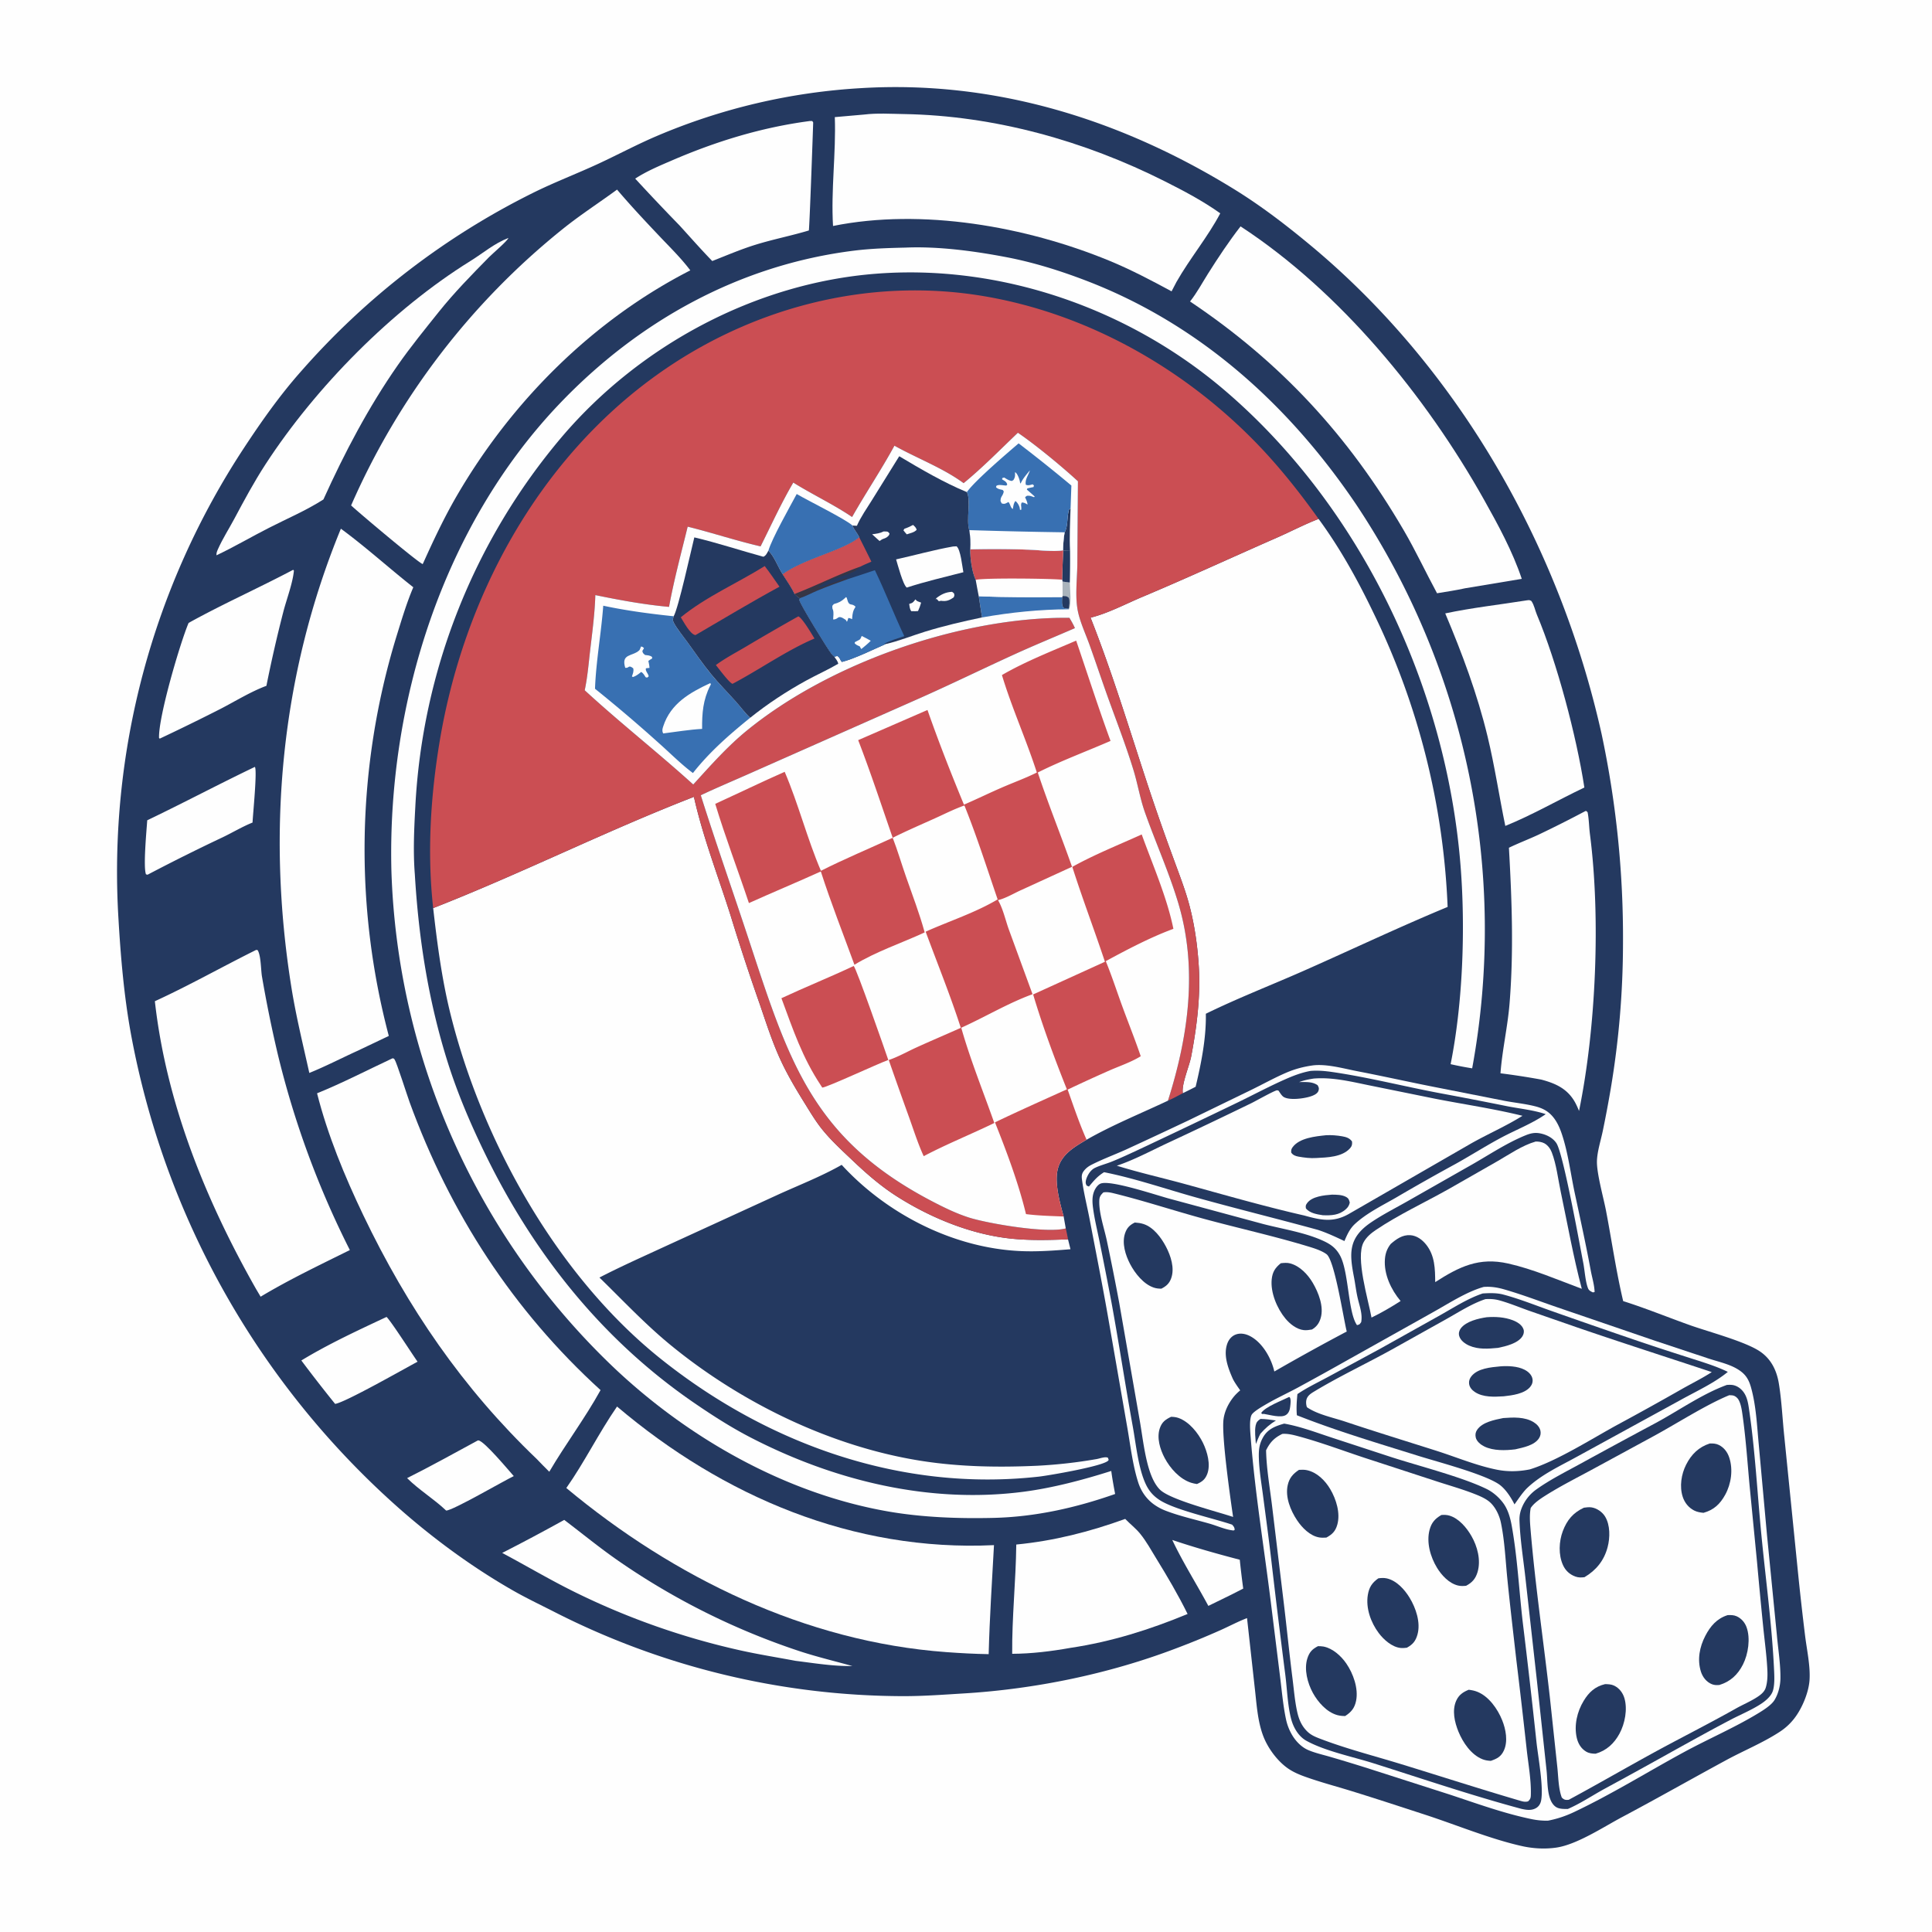 <svg version="1.1" xmlns="http://www.w3.org/2000/svg" style="display: block;" viewBox="0 0 2048 2048" width="1024" height="1024">
<path transform="translate(0,0)" fill="rgb(254,254,254)" d="M 0 0 L 2048 0 L 2048 2048 L 0 2048 L 0 0 z"/>
<path transform="translate(0,0)" fill="rgb(36,57,96)" d="M 912.718 93.427 C 1054.52 84.84 1188.51 126.737 1308.36 200.646 C 1336.61 218.068 1362.83 238.187 1388.35 259.34 C 1546.01 390.052 1653.46 579.132 1697.8 778.239 A 1035.54 1035.54 0 0 1 1720.44 1000.26 A 934.236 934.236 0 0 1 1707.41 1154.34 A 1238.05 1238.05 0 0 1 1698.91 1199.39 C 1696.82 1209.28 1693.21 1220.4 1692.84 1230.37 C 1692.36 1243.53 1699.78 1269.44 1702.5 1283.7 C 1708.56 1315.42 1713.2 1347.83 1720.64 1379.24 C 1744.63 1386.79 1768.35 1396.56 1792.09 1404.98 C 1811.53 1411.87 1850.74 1422.21 1866.11 1432.91 C 1877.69 1440.97 1883.42 1452.99 1885.66 1466.61 C 1888.67 1484.97 1889.48 1504.29 1891.44 1522.84 L 1905.79 1665.31 A 3092.6 3092.6 0 0 0 1913.5 1734.17 C 1915.33 1748.93 1919.1 1765.83 1918.2 1780.64 C 1917.43 1793.55 1910.68 1809.9 1903.01 1820.29 A 62.04 62.04 0 0 1 1886.46 1835.88 C 1868.7 1847.47 1848.62 1855.62 1829.99 1865.72 C 1793.13 1885.7 1756.7 1906.39 1719.66 1926.09 C 1699.78 1936.66 1671.69 1955.3 1649.79 1958.52 C 1637.76 1960.28 1625.07 1959.57 1613.23 1956.91 C 1579.4 1949.31 1544.19 1934.59 1510.99 1923.77 C 1484.9 1915.27 1458.75 1906.67 1432.54 1898.58 C 1415.87 1893.43 1398.74 1888.96 1382.35 1882.99 C 1375.51 1880.49 1368.99 1877.54 1363.19 1873.06 C 1353.01 1865.21 1343.95 1852.74 1339.31 1840.84 C 1332.93 1824.49 1332.04 1805.62 1329.99 1788.3 L 1321.91 1715.25 C 1312.43 1718.86 1303.12 1723.85 1293.83 1728 A 848.782 848.782 0 0 1 1246.84 1747.28 C 1175.64 1774.44 1097.33 1790.53 1021.35 1795.13 C 1000.15 1796.42 978.816 1798.03 957.56 1797.99 A 817.538 817.538 0 0 1 585.884 1707.8 C 571.643 1700.59 557.2 1693.68 543.341 1685.74 C 500.312 1661.12 458.653 1630.51 421.603 1597.63 A 885.393 885.393 0 0 1 138.643 1095.17 C 131.42 1055.27 127.929 1014.28 125.569 973.827 A 817.573 817.573 0 0 1 258.579 474.905 C 277.259 446.486 297.143 418.299 319.81 392.869 A 799.227 799.227 0 0 1 564.313 204.794 C 587.296 193.321 611.123 184.327 634.357 173.549 C 655.048 163.952 675.156 153.148 696.166 144.201 A 647.315 647.315 0 0 1 912.718 93.427 z"/>
<path transform="translate(0,0)" fill="rgb(254,254,254)" d="M 1242.66 1632.42 C 1266.07 1640.33 1290.3 1647.15 1314.21 1653.39 A 915.174 915.174 0 0 0 1317.87 1683.97 L 1305.35 1690.36 L 1280.9 1702.32 C 1268.38 1678.99 1253.94 1656.33 1242.66 1632.42 z"/>
<path transform="translate(0,0)" fill="rgb(254,254,254)" d="M 506.53 1526.92 C 506.764 1526.91 507.001 1526.87 507.234 1526.9 C 513.464 1527.69 539.308 1558.81 544.621 1564.72 C 533.793 1569.89 479.453 1601.53 472.925 1601.24 C 459.957 1588.91 444.244 1579.49 431.544 1566.86 C 456.855 1554.22 481.642 1540.37 506.53 1526.92 z"/>
<path transform="translate(0,0)" fill="rgb(254,254,254)" d="M 409.759 1396 C 414.561 1400.54 436.489 1434.75 442.635 1443.47 C 428.598 1450.93 365.466 1486.93 355.226 1488.17 A 1566.45 1566.45 0 0 1 319.438 1442.16 C 347.963 1424.79 379.514 1410.18 409.759 1396 z"/>
<path transform="translate(0,0)" fill="rgb(254,254,254)" d="M 270.155 812.941 C 272.877 815.953 268.001 864.333 267.705 871.937 C 257.124 876.163 246.847 882.35 236.528 887.325 A 2075.76 2075.76 0 0 0 156.43 927.244 L 154.762 926.834 C 151.68 919.262 155.353 880.302 156.071 869.54 C 194.345 851.214 231.855 831.284 270.155 812.941 z"/>
<path transform="translate(0,0)" fill="rgb(254,254,254)" d="M 598.122 1611.16 C 617.151 1625.58 635.501 1640.66 655.137 1654.29 A 752.023 752.023 0 0 0 848.264 1750.54 C 866.406 1756.46 885.107 1760.93 903.489 1766.06 C 883.422 1766.4 863.132 1763.01 843.235 1760.54 C 823.555 1756.83 803.771 1753.72 784.222 1749.34 A 780.772 780.772 0 0 1 611.835 1688.91 C 584.722 1675.73 558.932 1660.3 532.335 1646.17 A 2154.28 2154.28 0 0 0 598.122 1611.16 z"/>
<path transform="translate(0,0)" fill="rgb(254,254,254)" d="M 310.749 604.016 L 311.558 604.894 C 310.31 618.306 303.818 635.084 300.36 648.439 A 1486.68 1486.68 0 0 0 282.404 727.002 C 265.803 733.156 249.52 743.307 233.713 751.469 A 2351.93 2351.93 0 0 1 169.321 782.996 L 168.593 782.23 C 167.803 759.885 191.286 680.548 199.923 660.336 C 236.052 640.258 274.182 623.386 310.749 604.016 z"/>
<path transform="translate(0,0)" fill="rgb(254,254,254)" d="M 538.922 252.259 C 537.841 255.523 522.139 268.776 518.405 272.573 C 500.101 291.183 481.429 310.229 465.133 330.628 C 450.383 349.091 435.279 367.603 421.755 386.978 C 390.58 431.639 365.259 479.923 342.833 529.449 C 324.596 541.134 304.404 549.695 285.144 559.514 C 266.525 569.007 248.336 579.716 229.464 588.646 C 229.277 586.186 230.054 584.375 231.035 582.168 C 236.01 570.966 242.686 560.648 248.446 549.851 C 258.913 530.233 269.234 510.969 281.377 492.292 C 334.626 410.395 415.661 328.194 498.622 276.699 C 512.205 268.268 523.839 258.069 538.922 252.259 z"/>
<path transform="translate(0,0)" fill="rgb(254,254,254)" d="M 857.51 128.415 C 858.661 128.168 859.827 128.291 861.001 128.314 C 861.335 128.836 861.833 129.285 862.003 129.881 C 862.064 130.094 858.319 236.548 857.435 244.306 C 838.753 249.92 819.542 253.659 800.873 259.438 C 785.35 264.243 770.151 270.767 755.021 276.704 C 743.13 264.479 731.833 251.584 720.335 238.984 A 2435.43 2435.43 0 0 1 673.352 189.359 C 685.366 181.452 699.374 175.635 712.571 169.943 C 759.131 149.862 807.185 135.111 857.51 128.415 z"/>
<path transform="translate(0,0)" fill="rgb(254,254,254)" d="M 1192.76 1610.11 C 1198.03 1615.58 1203.83 1619.94 1208.68 1625.89 C 1215.11 1633.79 1220.26 1643.22 1225.58 1651.88 C 1237.43 1671.15 1248.9 1690.58 1258.9 1710.89 C 1218.56 1727.57 1178.16 1740.3 1134.91 1746.78 C 1114.56 1750.41 1093.66 1753.01 1072.97 1753.1 C 1072.63 1714.54 1076.85 1675.87 1077.3 1637.27 C 1117.22 1633.41 1155.16 1623.73 1192.76 1610.11 z"/>
<path transform="translate(0,0)" fill="rgb(254,254,254)" d="M 1627.89 1210.08 C 1630.85 1210 1634.42 1210.52 1637.04 1211.93 C 1640.71 1213.9 1643.45 1217.67 1644.92 1221.48 C 1649.85 1234.27 1651.55 1249.63 1654.39 1263.09 C 1661.62 1297.36 1667.8 1332.33 1676.77 1366.18 C 1651.49 1356.77 1625.05 1345.3 1598.79 1339.4 C 1567.75 1332.41 1546.96 1342.7 1521.38 1359.1 C 1521.26 1345.07 1521.06 1331.22 1511.98 1319.59 C 1507.84 1314.29 1501.89 1309.79 1494.97 1309.34 C 1486.65 1308.81 1480.21 1313.44 1474.26 1318.61 C 1470.43 1323.4 1468.55 1328.51 1468.07 1334.65 C 1466.79 1350.66 1474.61 1367.21 1484.71 1379.15 C 1474.7 1385.53 1464.54 1391.51 1453.85 1396.68 C 1450.39 1377.43 1436.66 1333.22 1445.48 1316.86 C 1448.42 1311.4 1453.33 1307.27 1458.4 1303.86 C 1482.66 1287.51 1510.16 1274.79 1535.69 1260.43 L 1587.01 1231.12 C 1599.81 1223.78 1613.65 1214.1 1627.89 1210.08 z"/>
<path transform="translate(0,0)" fill="rgb(254,254,254)" d="M 1618.55 636.378 C 1620.94 636.115 1621.27 635.902 1623.32 637.069 C 1626.44 641.643 1627.08 646.62 1629.18 651.609 C 1650.41 702.083 1671.08 780.036 1679.5 834.806 C 1651.47 848.103 1624.5 863.87 1595.69 875.515 C 1589.16 843.894 1584.43 811.852 1576.83 780.456 C 1565.97 735.559 1549.94 692.686 1532.01 650.231 C 1560.27 644.231 1589.97 640.946 1618.55 636.378 z"/>
<path transform="translate(0,0)" fill="rgb(254,254,254)" d="M 1680.57 859.777 L 1681.6 859.735 L 1682.93 861.046 C 1684.45 868.739 1684.41 876.574 1685.41 884.337 C 1696.83 972.929 1691.88 1089.88 1673.84 1177.64 C 1672.52 1174.39 1671.13 1171.19 1669.4 1168.13 C 1661.34 1153.93 1648.76 1148.37 1633.76 1144.4 A 792.499 792.499 0 0 0 1590.57 1137.73 C 1592.43 1112.94 1598.21 1088.42 1600.21 1063.52 C 1604.66 1008.17 1602.64 953.978 1599.52 898.654 C 1609.72 893.705 1620.49 889.641 1630.81 884.838 A 1265.41 1265.41 0 0 0 1680.57 859.777 z"/>
<path transform="translate(0,0)" fill="rgb(254,254,254)" d="M 271.613 1006.91 L 273.087 1007.17 C 276.701 1012.83 276.504 1028.07 277.693 1035.13 A 1361.58 1361.58 0 0 0 294.098 1115.99 A 956.352 956.352 0 0 0 370.859 1325.11 C 339.242 1340.79 306.497 1356.39 276.271 1374.55 L 271.522 1366.55 C 218.239 1272.73 176.231 1169.4 164.168 1061.33 C 200.582 1044.63 235.725 1024.72 271.613 1006.91 z"/>
<path transform="translate(0,0)" fill="rgb(254,254,254)" d="M 1315.04 239.974 C 1420.84 309.086 1511.55 419.968 1573.07 529.591 C 1588.06 556.309 1603.4 584.469 1613.14 613.615 L 1553.24 623.568 C 1543.35 625.759 1533.3 627.231 1523.32 628.876 C 1511.28 606.591 1500.66 583.736 1487.85 561.838 C 1429.43 461.914 1357.73 384.038 1261.5 319.578 C 1268.8 310.382 1274.24 300.112 1280.48 290.216 C 1291.29 273.091 1302.62 255.973 1315.04 239.974 z"/>
<path transform="translate(0,0)" fill="rgb(254,254,254)" d="M 416.029 1121.87 C 417.297 1122.03 417.376 1121.84 418.332 1123.18 C 420.483 1126.21 431.469 1160.88 434.206 1168.39 C 477.104 1286.05 543.829 1389.11 636.611 1473.57 C 620.271 1503.24 599.465 1530.79 582.263 1560.12 C 577.732 1555.78 573.423 1551.15 569.03 1546.67 C 490.363 1471.46 431.934 1385.97 385.048 1288.04 C 365.45 1247.1 347.241 1203.04 336.099 1158.94 C 363.145 1147.99 389.572 1134.26 416.029 1121.87 z"/>
<path transform="translate(0,0)" fill="rgb(254,254,254)" d="M 916.09 121.418 C 929.587 119.744 944.621 120.682 958.228 120.913 C 1054.14 122.546 1149.49 149.247 1234.88 192.274 C 1254.97 202.397 1275.18 213.06 1293.53 226.127 C 1280.58 250.829 1261.14 274.145 1247.09 298.906 L 1241.91 308.842 C 1220.39 297.165 1198.51 285.673 1175.86 276.35 C 1087.54 240.004 977.376 220.478 883.049 239.541 C 880.746 201.227 886.312 162.531 884.936 124.153 L 916.09 121.418 z"/>
<path transform="translate(0,0)" fill="rgb(254,254,254)" d="M 654.1 200.985 C 668.563 218.01 683.979 234.469 699.349 250.679 C 710.369 262.302 722.115 273.775 731.749 286.593 C 628.213 339.549 542.316 425.579 484.134 525.727 C 470.736 548.789 459.263 573.229 448.318 597.532 L 448.13 597.584 L 448.136 597.978 C 443.196 596.423 378.759 542.068 372.198 535.767 A 772.871 772.871 0 0 1 596.628 242.666 C 615.103 227.795 635.014 214.995 654.1 200.985 z"/>
<path transform="translate(0,0)" fill="rgb(254,254,254)" d="M 1169.65 1263.98 C 1173.33 1263.43 1176.53 1263.95 1180.14 1264.84 C 1212.45 1272.75 1244.26 1283.33 1276.39 1292.06 C 1312.65 1301.91 1349.64 1310.08 1385.58 1320.93 C 1392.05 1322.89 1400.74 1325.45 1406.21 1329.54 C 1414.77 1335.94 1424.03 1397.21 1427.6 1411.47 A 2440.86 2440.86 0 0 0 1350.84 1453.85 C 1350.57 1452.74 1350.31 1451.62 1349.99 1450.52 C 1346.23 1437.44 1337.32 1422.56 1324.91 1416.23 C 1320.2 1413.82 1314.71 1412.77 1309.66 1414.77 C 1305.43 1416.44 1302.5 1420.07 1300.99 1424.28 C 1296.53 1436.68 1301.96 1450.67 1307.02 1462.02 C 1309.23 1466.2 1311.97 1469.98 1314.67 1473.85 C 1311.75 1476.25 1308.98 1479.02 1306.7 1482.04 C 1301.78 1488.56 1298.09 1496.23 1297 1504.39 C 1294.72 1521.49 1304.02 1586.75 1307.14 1608.03 C 1290.02 1602.25 1240.52 1589.9 1229.56 1579.06 C 1222.52 1572.1 1218.56 1560.04 1216.18 1550.61 C 1212.32 1535.35 1210.61 1519.3 1207.82 1503.79 L 1186.46 1381.32 A 2800.78 2800.78 0 0 0 1173.27 1315.03 C 1170.51 1301.99 1164.78 1285.82 1165.3 1272.53 C 1165.46 1268.49 1166.82 1266.72 1169.65 1263.98 z"/>
<path transform="translate(0,0)" fill="rgb(36,57,96)" d="M 1202.92 1295.93 C 1206.07 1296.13 1209.1 1296.53 1212.12 1297.49 C 1222.75 1300.89 1230.94 1311.92 1235.97 1321.5 C 1241.05 1331.17 1245.33 1344.15 1241.55 1354.88 C 1239.56 1360.51 1236.28 1363.45 1231.05 1366.06 C 1228.28 1366.03 1225.78 1365.81 1223.13 1364.93 C 1212.27 1361.34 1203.18 1349.88 1197.98 1339.98 C 1192.99 1330.47 1189.04 1317.76 1192.64 1307.24 C 1194.6 1301.5 1197.57 1298.58 1202.92 1295.93 z"/>
<path transform="translate(0,0)" fill="rgb(36,57,96)" d="M 1241.41 1501.87 C 1244.13 1501.95 1246.62 1502.17 1249.2 1503.08 C 1260.56 1507.11 1270 1518.86 1275.18 1529.46 C 1279.78 1538.88 1283.59 1552.48 1279.7 1562.57 C 1277.52 1568.23 1274.24 1570.76 1268.82 1573.13 C 1266.73 1572.8 1264.65 1572.42 1262.64 1571.77 C 1250.57 1567.9 1240.38 1556.47 1234.57 1545.49 C 1229.73 1536.36 1226.01 1524.23 1229.42 1514.1 C 1231.64 1507.5 1235.31 1504.76 1241.41 1501.87 z"/>
<path transform="translate(0,0)" fill="rgb(36,57,96)" d="M 1357.74 1339.07 C 1361.15 1338.72 1364.4 1338.36 1367.76 1339.29 C 1377.97 1342.1 1386.3 1350.92 1391.54 1359.78 C 1397.7 1370.2 1403.52 1385.11 1399.99 1397.16 C 1398.39 1402.64 1395.63 1406.45 1390.73 1409.33 C 1387.97 1409.8 1384.93 1410.27 1382.13 1409.98 C 1374.53 1409.2 1367.34 1403.43 1362.63 1397.77 C 1353.71 1387.06 1346.61 1370.12 1348.07 1356.07 C 1348.88 1348.35 1351.75 1343.83 1357.74 1339.07 z"/>
<path transform="translate(0,0)" fill="rgb(254,254,254)" d="M 361.349 560.447 C 387.911 579.939 412.239 602.147 438.116 622.517 C 430.868 639.524 425.522 657.737 420.031 675.37 A 772.447 772.447 0 0 0 412.15 1098.13 L 378.574 1114.1 C 361.665 1121.8 345.116 1130.4 327.887 1137.36 C 321.161 1107.11 313.762 1077.13 308.869 1046.5 C 282.498 881.364 297.571 715.529 361.349 560.447 z"/>
<path transform="translate(0,0)" fill="rgb(254,254,254)" d="M 654.082 1490.98 C 766.613 1586.37 904.463 1644.98 1053.66 1637.91 C 1051.56 1676.37 1049.04 1714.97 1048.03 1753.47 C 1033.04 1753.2 1018.19 1752.44 1003.25 1751.32 C 853.803 1740.42 714.336 1672.28 600.32 1577.36 C 619.38 1550.34 634.796 1518.9 654.082 1490.98 z"/>
<path transform="translate(0,0)" fill="rgb(254,254,254)" d="M 1391.7 1129.36 C 1392.18 1129.3 1392.65 1129.24 1393.13 1129.2 C 1407.76 1127.91 1424.67 1132.81 1439.06 1135.58 C 1468.28 1141.22 1497.31 1147.79 1526.53 1153.43 L 1594.92 1166.94 C 1605.88 1169.02 1617.33 1170.08 1628.11 1172.92 C 1633.59 1174.37 1638.67 1176.63 1642.91 1180.47 C 1649.22 1186.18 1652.94 1194.13 1655.59 1202.06 C 1662.31 1222.11 1664.91 1244.24 1669.35 1264.93 C 1675.2 1292.23 1681.2 1319.42 1686.28 1346.87 C 1687.67 1354.38 1690.11 1361.98 1690.35 1369.61 L 1688.51 1369.99 C 1686.09 1368.81 1684.28 1368.05 1683.26 1365.35 C 1680.47 1357.96 1679.88 1346.65 1678.32 1338.7 C 1674.77 1320.6 1657.22 1222.84 1649.84 1211.79 C 1645.95 1205.97 1639.1 1202.63 1632.36 1201.38 C 1626.74 1200.34 1622.26 1201.41 1617.07 1203.52 C 1596.22 1211.98 1576.47 1225.54 1556.78 1236.51 L 1492.04 1273.33 C 1479.13 1280.68 1465.39 1287.6 1453.12 1295.96 C 1429.07 1312.36 1430.4 1328.69 1435.3 1353.97 C 1436.77 1361.6 1437.57 1369.29 1439.41 1376.86 C 1441.34 1384.81 1444.49 1393.31 1442.9 1401.55 C 1441.19 1403.92 1441.29 1404 1438.47 1404.68 C 1428.76 1390.99 1429.88 1347.8 1420.36 1330.65 C 1416.32 1323.38 1411.2 1319.38 1403.8 1315.87 C 1384.23 1306.57 1360.31 1303.02 1339.36 1297.59 L 1240.83 1270.98 C 1227.85 1267.64 1176.87 1250.23 1166.55 1254.71 C 1163.42 1256.07 1161.05 1259.81 1159.81 1262.86 C 1157.49 1268.59 1157.9 1274.89 1158.71 1280.89 C 1160.22 1292.21 1163.02 1303.55 1165.28 1314.75 A 4434.63 4434.63 0 0 1 1178.28 1380.98 C 1186.28 1424.66 1192.89 1468.57 1200.81 1512.26 C 1204.22 1531.06 1206.64 1556.69 1214.76 1573.66 C 1218.29 1581.04 1223.13 1586.34 1230.1 1590.64 C 1246.72 1600.89 1286.05 1609.4 1306.1 1616.2 C 1308.01 1618.42 1308.41 1618.76 1308.86 1621.61 L 1307.72 1622.38 C 1299.1 1621.59 1290.64 1617.56 1282.32 1615.18 C 1266.82 1610.73 1250.4 1607.14 1235.37 1601.31 A 54.792 54.792 0 0 1 1222.56 1594.26 C 1214.93 1588.53 1209.51 1580.59 1206.6 1571.54 C 1200.57 1552.8 1198.24 1531.54 1194.79 1512.12 L 1175.1 1399.05 C 1168.96 1363.63 1161.88 1328.24 1155.15 1292.92 C 1152.6 1279.57 1149.19 1266.16 1147.26 1252.74 C 1146.59 1248.12 1145.98 1244.98 1149 1241.12 C 1151.17 1238.35 1153.66 1236.44 1156.78 1234.84 C 1168.51 1228.82 1181.17 1224.16 1193.21 1218.76 A 6725.7 6725.7 0 0 0 1259.98 1187.59 L 1328.74 1154.16 C 1340.38 1148.41 1351.9 1142.04 1363.83 1136.95 C 1372.94 1133.06 1381.91 1130.73 1391.7 1129.36 z"/>
<path transform="translate(0,0)" fill="rgb(36,57,96)" d="M 1389.19 1135.23 C 1397.11 1134.55 1404.87 1135.3 1412.72 1136.44 C 1451.01 1142.05 1488.95 1151.81 1527.01 1158.94 A 4737.07 4737.07 0 0 1 1598.54 1172.81 C 1611.68 1175.33 1625.9 1176.77 1638.53 1181.05 C 1624.4 1190.87 1607.61 1197.37 1592.41 1205.4 C 1575.66 1214.24 1559.64 1224.54 1543.08 1233.75 A 2273.23 2273.23 0 0 0 1479.52 1269.69 C 1465.06 1278 1448.57 1286.05 1436.27 1297.46 C 1430.8 1302.54 1428 1308.84 1425.16 1315.57 C 1415.88 1311.22 1406.75 1306.88 1396.99 1303.71 C 1354 1291.92 1310.7 1281.31 1267.75 1269.32 C 1235.54 1260.33 1203.16 1249.11 1170.36 1242.58 C 1163.14 1247.06 1159.65 1251.47 1154.32 1257.79 L 1151.85 1256.75 C 1151.7 1256.38 1151.05 1254.84 1150.99 1254.49 C 1150.37 1250.93 1153.03 1245.63 1155.07 1242.86 C 1156.54 1240.87 1158.4 1239.13 1160.64 1238.03 C 1166.15 1235.34 1172.46 1233.78 1178.19 1231.5 C 1187.92 1227.62 1197.45 1223.1 1206.95 1218.7 A 10830.6 10830.6 0 0 0 1312.12 1168.58 C 1328.79 1160.5 1345.28 1151.67 1362.22 1144.18 C 1371.04 1140.29 1379.67 1136.95 1389.19 1135.23 z"/>
<path transform="translate(0,0)" fill="rgb(254,254,254)" d="M 1392.62 1143.31 C 1413.59 1141.59 1434.29 1147.12 1454.74 1151.18 L 1521.04 1164.65 C 1552.03 1170.74 1583.18 1175.2 1613.9 1182.8 C 1596.4 1193.8 1576.75 1202.26 1558.74 1212.52 L 1429.8 1286.85 C 1413.11 1296.28 1400.1 1293.36 1382.51 1288.48 C 1340.2 1278.84 1297.99 1266.63 1256.13 1255.15 C 1232.15 1248.57 1207.61 1243.06 1183.88 1235.7 C 1202.08 1229.61 1219.57 1220.18 1236.93 1212.03 A 5545.81 5545.81 0 0 0 1326.81 1169.24 C 1330.96 1167.22 1350.87 1156.01 1353.64 1155.78 C 1354.21 1155.73 1354.75 1156.02 1355.31 1156.13 C 1356.77 1158.25 1358.72 1161.71 1360.98 1162.98 C 1367.33 1166.51 1381.81 1164.53 1388.6 1162.45 C 1391.66 1161.52 1396.45 1159.72 1397.59 1156.34 C 1398.49 1153.67 1397.96 1152.72 1396.78 1150.43 C 1391.2 1146.36 1383.82 1147.06 1377.23 1147.02 C 1382.36 1145.08 1387.23 1144.17 1392.62 1143.31 z"/>
<path transform="translate(0,0)" fill="rgb(36,57,96)" d="M 1411.83 1266.38 C 1416.47 1266.39 1422.54 1266.46 1426.68 1268.69 C 1429.62 1270.27 1430.07 1271.81 1430.82 1274.79 C 1430.09 1277.9 1428.96 1279.76 1426.61 1281.86 C 1419.5 1288.22 1411.24 1288.54 1402.29 1288.2 C 1396.13 1287.28 1388.23 1286 1384.28 1280.87 C 1383.99 1278.22 1383.95 1277.63 1385.62 1275.33 C 1390.8 1268.21 1403.77 1266.98 1411.83 1266.38 z"/>
<path transform="translate(0,0)" fill="rgb(36,57,96)" d="M 1405.78 1203.38 C 1411.37 1203.09 1417.16 1203.56 1422.68 1204.52 C 1426.91 1205.25 1430.71 1206.37 1433.21 1210.06 C 1433.47 1213.1 1433.19 1214.89 1431.09 1217.23 C 1422.63 1226.64 1406.92 1226.93 1395.25 1227.54 C 1389.37 1228 1382.29 1227.13 1376.48 1226.07 C 1373.27 1225.48 1370.61 1224.57 1368.74 1221.77 C 1368.6 1219.37 1368.74 1218.11 1370.21 1216.1 C 1377.48 1206.18 1394.51 1204.56 1405.78 1203.38 z"/>
<path transform="translate(0,0)" fill="rgb(254,254,254)" d="M 959.735 262.47 C 994.575 260.99 1032.37 266.057 1066.58 272.568 C 1095.28 278.031 1123.43 286.849 1150.7 297.263 C 1270.85 343.155 1365.51 428.4 1437.02 533.903 A 812.406 812.406 0 0 1 1560.56 1132.47 C 1552.87 1131.26 1545.31 1129.78 1537.72 1128.07 C 1550.72 1063.01 1553.5 984.184 1548.27 918 C 1533.33 728.823 1443.09 537.373 1298 413.578 C 1196.74 327.184 1060.96 279.618 927.835 290.225 C 800.56 300.366 678.302 366.06 595.751 462.92 A 658.668 658.668 0 0 0 440.223 855.689 C 438.952 879.217 437.866 903.234 439.733 926.755 C 443.791 995.23 454.265 1062.09 475.09 1127.6 C 485.608 1160.68 499.712 1193.41 514.965 1224.58 C 566.475 1329.82 638.85 1420.68 735.968 1487.22 C 755.275 1500.45 775.014 1513.13 795.829 1523.88 C 884.472 1569.63 985.298 1594.31 1085.09 1581.3 C 1116 1577.28 1148.28 1568.7 1177.99 1559.27 C 1179.05 1567.47 1180.57 1575.56 1182.08 1583.69 C 1140.54 1598.31 1097.41 1607.98 1053.23 1609.02 C 1016.32 1609.89 977.868 1608.55 941.427 1602.2 C 832.424 1583.23 728.702 1524.08 649.247 1448.35 A 760.083 760.083 0 0 1 414.887 922.465 C 410.633 745.344 469.252 557.838 593.156 427.976 C 676.914 340.191 783.905 280.816 905.305 265.704 C 923.366 263.455 941.558 262.896 959.735 262.47 z"/>
<path transform="translate(0,0)" fill="rgb(254,254,254)" d="M 1397.76 550.075 C 1420.74 581.358 1439.7 615.699 1456.43 650.683 A 782.485 782.485 0 0 1 1534.54 961.384 C 1483.78 982.432 1434.09 1006.01 1383.86 1028.27 C 1348.85 1043.79 1312.58 1057.79 1278.24 1074.62 C 1278.73 1100.26 1273.36 1127.15 1267.42 1152.01 A 528.409 528.409 0 0 1 1253.88 1158.82 C 1252.14 1149.88 1260.81 1129.88 1262.68 1120 C 1268.53 1089.25 1272.62 1057.34 1270.86 1026.02 C 1269.62 1004.01 1266.48 981.168 1260.85 959.851 C 1256.35 942.794 1249.76 926.221 1243.76 909.637 A 2409.54 2409.54 0 0 1 1217.58 834.915 C 1197.68 774.714 1179.37 713.708 1156.04 654.75 C 1174.55 650.163 1193.38 640.118 1210.98 632.718 C 1258.79 612.603 1305.98 590.814 1353.49 569.973 C 1368.31 563.472 1382.65 555.921 1397.76 550.075 z"/>
<path transform="translate(0,0)" fill="rgb(254,254,254)" d="M 459.186 962.624 C 552.449 926.103 642.265 880.893 735.59 844.692 C 745.091 887.272 761.318 928.905 774.467 970.485 A 2443.47 2443.47 0 0 0 805.373 1064.42 C 812.321 1084.71 818.863 1105.28 827.962 1124.73 C 835.323 1140.47 844.145 1155.2 853.299 1169.94 C 859.07 1179.24 864.675 1188.67 871.547 1197.21 C 880.823 1208.74 892.178 1219.12 902.876 1229.3 C 917.806 1243.52 933.362 1257.19 950.811 1268.27 C 986.785 1291.13 1029.68 1308.67 1072.15 1313.03 C 1092.09 1315.07 1112.16 1314.48 1132.15 1313.77 L 1134.74 1324.23 C 1117.17 1325.7 1099.62 1326.97 1081.99 1326.2 C 1010.77 1323.07 940.153 1287.05 892.22 1234.79 C 870.369 1247.24 846 1256.6 823.133 1267.11 L 703.655 1321.88 C 680.83 1332.44 657.771 1342.67 635.446 1354.25 C 660.176 1378.36 683.843 1403.65 710.585 1425.59 C 785.79 1487.3 882.109 1534.2 978.652 1548.9 C 1018.6 1554.99 1059.24 1555.59 1099.54 1553.75 A 519.035 519.035 0 0 0 1162.43 1546.68 C 1165.87 1546.1 1171.22 1543.9 1174.39 1545.21 L 1175.24 1547.47 C 1175.11 1547.7 1175.01 1547.96 1174.84 1548.18 C 1170.17 1554.14 1111.17 1564.17 1101.21 1565.29 C 955.631 1581.59 813.929 1530.95 700.813 1440.73 C 591.206 1353.31 511.473 1210.64 477.762 1075.84 C 468.461 1038.65 463.49 1000.66 459.186 962.624 z"/>
<path transform="translate(0,0)" fill="rgb(203,78,83)" d="M 459.186 962.624 C 452.738 904.212 456.354 844.923 465.867 787.068 C 490.903 634.81 569.202 488.587 695.954 397.668 C 795.696 326.123 920.163 293.492 1041.86 313.762 C 1151.3 331.992 1253.08 389.219 1330.41 468.228 C 1355.06 493.417 1377.29 521.426 1397.76 550.075 C 1382.65 555.921 1368.31 563.472 1353.49 569.973 C 1305.98 590.814 1258.79 612.603 1210.98 632.718 C 1193.38 640.118 1174.55 650.163 1156.04 654.75 C 1179.37 713.708 1197.68 774.714 1217.58 834.915 A 2409.54 2409.54 0 0 0 1243.76 909.637 C 1249.76 926.221 1256.35 942.794 1260.85 959.851 C 1266.48 981.168 1269.62 1004.01 1270.86 1026.02 C 1272.62 1057.34 1268.53 1089.25 1262.68 1120 C 1260.81 1129.88 1252.14 1149.88 1253.88 1158.82 C 1248.67 1161.54 1243.48 1164.44 1238.08 1166.77 C 1259.67 1098.67 1269.9 1027.07 1249.02 957.31 C 1239.23 924.636 1225.08 893.313 1213.71 861.178 C 1208.55 846.603 1206.15 831.506 1201.68 816.787 C 1194.05 791.709 1184.52 767.088 1175.6 742.443 C 1168.52 722.887 1162 703.149 1154.97 683.579 C 1150.89 672.222 1145.09 659.83 1142.64 648.096 C 1139.42 632.664 1141.84 614.018 1142.03 598.227 L 1142.66 510.169 C 1125.61 494.457 1097.9 471.577 1079 458.736 C 1060.36 476.487 1041.39 495.9 1021.48 512.166 C 999.693 496.119 971.87 485.731 948.135 472.444 C 934.103 498.229 917.696 522.521 903.258 548.052 C 883.32 534.553 861.347 524.309 840.928 511.562 C 828.183 533.237 817.533 556.703 806.241 579.183 C 780.195 573.137 754.878 564.719 728.971 558.282 C 722.075 586.392 714.416 614.849 709.193 643.323 C 682.77 640.912 657.041 636.174 631.074 630.821 C 630.493 650.318 627.892 669.752 625.619 689.109 C 623.961 703.22 622.805 717.814 619.815 731.711 C 657.118 766.061 697.261 797.547 734.871 831.612 C 752.858 811.882 770.778 791.528 791.502 774.595 C 875.439 706.014 1003.52 660.066 1111.63 655.285 A 387.612 387.612 0 0 1 1133.64 654.947 C 1135.76 658.52 1137.81 662.001 1139.44 665.842 C 1118.07 675.14 1096.55 683.944 1075.34 693.621 C 1040.76 709.399 1006.67 726.088 971.87 741.473 L 799.219 817.915 C 780.446 826.338 761.475 834.206 742.855 842.986 C 759.103 894.448 777.036 945.353 793.923 996.604 C 835.976 1124.23 860.862 1207.12 988.259 1273.52 C 1000.82 1280.07 1013.5 1286.26 1027.01 1290.61 C 1046.21 1296.79 1109.67 1307.78 1129.75 1302.15 C 1130.7 1306.01 1131.46 1309.86 1132.15 1313.77 C 1112.16 1314.48 1092.09 1315.07 1072.15 1313.03 C 1029.68 1308.67 986.785 1291.13 950.811 1268.27 C 933.362 1257.19 917.806 1243.52 902.876 1229.3 C 892.178 1219.12 880.823 1208.74 871.547 1197.21 C 864.675 1188.67 859.07 1179.24 853.299 1169.94 C 844.145 1155.2 835.323 1140.47 827.962 1124.73 C 818.863 1105.28 812.321 1084.71 805.373 1064.42 A 2443.47 2443.47 0 0 1 774.467 970.485 C 761.318 928.905 745.091 887.272 735.59 844.692 C 642.265 880.893 552.449 926.103 459.186 962.624 z"/>
<path transform="translate(0,0)" fill="rgb(254,254,254)" d="M 1572.83 1364.19 C 1580.54 1363.66 1587.21 1364.7 1594.57 1366.82 C 1613.34 1372.22 1631.9 1379.3 1650.38 1385.66 L 1754.43 1421.27 L 1810.92 1440.03 C 1820.22 1443.1 1831.59 1445.62 1840.13 1450.35 C 1849.36 1455.46 1853.4 1460.9 1856.17 1470.8 C 1861.56 1490.08 1862.46 1511.02 1864.33 1530.89 L 1873.08 1627.16 L 1883.61 1733.81 C 1884.96 1748.77 1887.54 1764.39 1887.32 1779.38 C 1887.21 1787.05 1885.02 1795.77 1880.91 1802.33 C 1877.78 1807.32 1869.99 1812.34 1864.97 1815.43 C 1839.51 1831.06 1811.36 1843.07 1785.08 1857.33 C 1746.4 1878.33 1708.36 1902.02 1668.61 1920.84 C 1659.59 1925.11 1650.68 1928.1 1640.89 1929.99 A 77.474 77.474 0 0 1 1623.28 1928.29 C 1594.38 1922.34 1565.16 1911.71 1537.09 1902.42 L 1458.48 1877.2 A 1691.38 1691.38 0 0 0 1410.7 1862.52 C 1402.86 1860.19 1393.97 1858.29 1386.5 1855.01 C 1379.83 1852.09 1374.08 1846.24 1370.27 1840.13 A 55.069 55.069 0 0 1 1363.17 1822.32 C 1360.08 1807.63 1358.78 1792.17 1356.91 1777.26 L 1346.84 1696.12 C 1339.72 1639.17 1330.33 1581.81 1325.85 1524.61 C 1325.37 1518.57 1324.09 1505.74 1326.58 1500.15 C 1328.19 1496.52 1338.39 1490.79 1341.95 1488.69 C 1352.71 1482.37 1364.18 1477.11 1375.18 1471.22 A 3772.86 3772.86 0 0 0 1430.97 1440.32 L 1518.07 1391.54 C 1535.05 1382.18 1554.19 1369.41 1572.83 1364.19 z"/>
<path transform="translate(0,0)" fill="rgb(36,57,96)" d="M 1336.11 1504.13 C 1341.63 1504.14 1347.06 1505.02 1352.52 1505.76 C 1346.03 1509.79 1341.11 1514.11 1336.1 1519.8 C 1334.2 1523.26 1332.8 1527.09 1331.26 1530.72 C 1330.9 1524.56 1329.8 1517.12 1331.03 1511.12 C 1331.76 1507.56 1333.18 1506.1 1336.11 1504.13 z"/>
<path transform="translate(0,0)" fill="rgb(36,57,96)" d="M 1366.36 1480.92 L 1367.15 1481.08 C 1368.74 1483.43 1367.99 1488.06 1367.7 1490.83 C 1367.34 1494.31 1366.31 1497.86 1363.21 1499.9 C 1357.89 1503.39 1345.91 1499.75 1339.88 1498.8 L 1337.85 1498.89 L 1336.92 1497.78 C 1341.45 1491.09 1358.91 1484.68 1366.36 1480.92 z"/>
<path transform="translate(0,0)" fill="rgb(36,57,96)" d="M 1571.76 1371.12 C 1578.97 1370.66 1586.49 1370.42 1593.52 1372.28 C 1610.77 1376.84 1627.87 1383.78 1644.7 1389.71 A 8684.63 8684.63 0 0 0 1728.58 1418.87 A 2997.45 2997.45 0 0 0 1790.59 1439.28 C 1804.23 1443.74 1818.67 1447.9 1831.56 1454.26 C 1817.22 1466.14 1797.73 1474.98 1781.46 1484.06 L 1670.83 1544.62 C 1652.84 1554.49 1632.98 1563.63 1618.17 1578.04 C 1613.37 1583.05 1609.46 1589.08 1605.42 1594.72 C 1601.67 1587.18 1595.6 1577.75 1588.49 1573.08 C 1572 1562.25 1524.28 1549.77 1503.6 1543.3 C 1460.58 1529.84 1416.65 1516.82 1374.75 1500.23 C 1374.05 1492.65 1374.57 1485.35 1375.31 1477.8 C 1385.27 1471.02 1396.54 1465.67 1407.15 1459.95 L 1462.65 1429.93 L 1526.82 1394.06 C 1541.33 1385.93 1555.96 1376.39 1571.76 1371.12 z"/>
<path transform="translate(0,0)" fill="rgb(254,254,254)" d="M 1574.67 1377.12 C 1579.97 1376.83 1584.46 1377.07 1589.59 1378.49 C 1600.07 1381.4 1610.27 1385.65 1620.51 1389.3 L 1670.65 1406.73 C 1718.47 1423.17 1766.59 1438.53 1814.56 1454.48 C 1804.64 1460.89 1793.86 1466.23 1783.56 1472.04 A 3339.68 3339.68 0 0 1 1714.36 1510.43 C 1687.35 1525.16 1650.54 1548.67 1621.76 1557.59 L 1620.17 1557.9 C 1609.07 1559.96 1598.02 1560.16 1586.92 1557.96 C 1565.16 1553.64 1543.67 1544.57 1522.52 1537.85 C 1490.27 1527.6 1458.02 1517.69 1425.91 1506.96 C 1413.14 1502.69 1396.49 1499.4 1385.4 1491.7 C 1384.4 1488.9 1384.15 1485.2 1385.33 1482.39 C 1386.83 1478.83 1390.26 1476.76 1393.42 1474.86 C 1419.84 1458.9 1448.37 1445.54 1475.44 1430.53 L 1533.39 1398.16 C 1546.7 1390.72 1560.19 1381.93 1574.67 1377.12 z"/>
<path transform="translate(0,0)" fill="rgb(36,57,96)" d="M 1590.48 1448.39 C 1598.54 1447.78 1608.66 1448.19 1615.94 1451.88 C 1619.81 1453.83 1623.54 1457.07 1624.46 1461.5 C 1625.12 1464.69 1624.08 1467.81 1622.02 1470.24 C 1615.83 1477.53 1603.07 1479.13 1594.06 1480.13 C 1584.05 1480.72 1572.25 1481.41 1563.49 1475.63 C 1560.39 1473.58 1557.79 1470.68 1557.3 1466.85 C 1556.93 1463.94 1557.86 1461.33 1559.61 1459.07 C 1566.34 1450.41 1580.39 1449.39 1590.48 1448.39 z"/>
<path transform="translate(0,0)" fill="rgb(36,57,96)" d="M 1576.05 1396.31 C 1585.23 1395.62 1594.92 1396.19 1603.6 1399.5 C 1608.12 1401.23 1613.47 1404.33 1615.02 1409.26 C 1615.82 1411.83 1615.17 1414.44 1613.74 1416.65 C 1608.92 1424.1 1596.14 1427.13 1587.93 1428.81 C 1577.71 1429.78 1567.08 1430.67 1557.41 1426.41 C 1553.06 1424.49 1548.22 1421.05 1546.83 1416.24 C 1545.99 1413.36 1546.76 1410.38 1548.56 1408.03 C 1554.2 1400.66 1567.22 1397.57 1576.05 1396.31 z"/>
<path transform="translate(0,0)" fill="rgb(36,57,96)" d="M 1593.44 1503.2 C 1604.07 1502.4 1616.37 1501.77 1625.78 1507.6 C 1629.11 1509.65 1632.11 1512.76 1632.93 1516.7 C 1633.51 1519.49 1632.94 1522.27 1631.38 1524.65 C 1626.34 1532.31 1614.57 1534.4 1606.23 1536.36 C 1595.81 1537.63 1583.02 1538.04 1573.4 1533.3 C 1569.66 1531.46 1565.24 1527.99 1564.33 1523.66 C 1563.7 1520.69 1564.13 1518.11 1565.87 1515.58 C 1571.46 1507.45 1584.34 1505.07 1593.44 1503.2 z"/>
<path transform="translate(0,0)" fill="rgb(36,57,96)" d="M 1830.53 1468.09 C 1833.12 1467.92 1835.85 1467.82 1838.38 1468.55 C 1843.2 1469.95 1847.13 1473.47 1849.58 1477.77 C 1852.54 1482.97 1853.35 1489.07 1854.2 1494.9 C 1860.55 1538.42 1862.89 1583.38 1867.15 1627.18 C 1871.81 1675.17 1878.5 1723.71 1880.67 1771.85 C 1880.95 1778.06 1881.21 1786.73 1879.22 1792.64 C 1877.37 1798.12 1871.65 1802.95 1866.98 1806.03 C 1857.11 1812.53 1845.49 1817.29 1834.98 1822.77 C 1815.74 1832.81 1796.72 1843.4 1777.7 1853.86 A 6980.95 6980.95 0 0 1 1699.89 1896.76 C 1687.36 1903.68 1675.04 1911.94 1661.93 1917.6 C 1658.44 1917.58 1654.55 1917.7 1651.24 1916.42 C 1647.17 1914.84 1644.56 1910.69 1643.16 1906.74 C 1639.83 1897.33 1640.48 1885.65 1639.31 1875.74 L 1629.21 1781.75 L 1616.87 1671.38 C 1614.65 1651.78 1611.39 1631.62 1610.71 1611.92 C 1610.5 1605.9 1611.82 1600.91 1614.44 1595.47 A 44.502 44.502 0 0 1 1628.02 1579.27 C 1642.72 1568.67 1659.52 1560.3 1675.38 1551.6 A 8635.08 8635.08 0 0 1 1755.48 1508.24 C 1779.92 1495.02 1804.47 1477.6 1830.53 1468.09 z"/>
<path transform="translate(0,0)" fill="rgb(254,254,254)" d="M 1833.04 1478.99 C 1834.46 1479.03 1836.03 1479 1837.41 1479.36 C 1839.59 1479.92 1841.75 1481.82 1842.86 1483.71 C 1845.3 1487.89 1846.25 1493.71 1846.94 1498.5 C 1850.57 1523.62 1852.29 1549.16 1854.6 1574.43 L 1862.55 1656.03 A 6133.46 6133.46 0 0 0 1869.13 1725.13 C 1870.64 1739.99 1872.72 1755 1873.46 1769.92 C 1873.77 1776.24 1873.63 1782.9 1871.76 1788.98 C 1870.32 1793.69 1866.13 1796.79 1862.14 1799.33 C 1855.11 1803.81 1847.28 1807.07 1840.02 1811.16 C 1817.07 1824.08 1793.68 1836.1 1770.43 1848.46 C 1734.28 1867.67 1699.01 1888.43 1662.99 1907.82 C 1662.72 1907.86 1662.44 1907.9 1662.17 1907.92 C 1658.92 1908.15 1657.86 1907.61 1655.58 1905.51 C 1651.91 1895.99 1651.94 1883.12 1650.79 1872.9 L 1642.98 1799.81 C 1636.27 1739.99 1627.3 1679.97 1622.34 1620.02 C 1621.76 1612.99 1621.26 1605.52 1622.62 1598.56 C 1626.01 1593.36 1632.57 1588.96 1637.78 1585.65 C 1653.39 1575.74 1670.04 1567.31 1686.3 1558.54 L 1753.59 1522 C 1777.7 1508.86 1808.6 1489.01 1833.04 1478.99 z"/>
<path transform="translate(0,0)" fill="rgb(36,57,96)" d="M 1831.44 1712.08 C 1834.7 1711.99 1837.84 1711.95 1840.88 1713.3 C 1845.81 1715.5 1849.56 1719.8 1851.4 1724.83 C 1855.76 1736.72 1853.19 1753.46 1847.59 1764.47 C 1842.08 1775.31 1834.24 1782.59 1822.62 1786.15 C 1819.78 1786.32 1817.48 1786.43 1814.75 1785.36 C 1808.95 1783.08 1804.88 1777.82 1803.05 1772.04 C 1799 1759.24 1801.64 1745.75 1807.69 1734.09 C 1813.04 1723.75 1820.05 1715.62 1831.44 1712.08 z"/>
<path transform="translate(0,0)" fill="rgb(36,57,96)" d="M 1701.5 1785.23 C 1704.75 1785.31 1708.1 1785.4 1711.08 1786.85 C 1716.53 1789.5 1720.27 1794.46 1721.96 1800.18 C 1725.41 1811.87 1722.47 1827.08 1716.76 1837.66 C 1711.08 1848.19 1702.94 1855.71 1691.39 1859.01 C 1687.81 1858.94 1684.6 1858.67 1681.43 1856.82 C 1676 1853.64 1672.83 1848.22 1671.44 1842.21 C 1668.39 1829 1671.8 1814.42 1678.73 1803.01 C 1684.34 1793.74 1690.9 1787.75 1701.5 1785.23 z"/>
<path transform="translate(0,0)" fill="rgb(36,57,96)" d="M 1812.5 1530.13 C 1815.83 1530.08 1818.85 1530.16 1821.89 1531.64 C 1827.58 1534.4 1831.22 1539.35 1833.14 1545.27 C 1837.27 1557.94 1835.15 1572.91 1828.82 1584.45 C 1823.39 1594.36 1816.68 1600.64 1805.79 1603.65 C 1802.32 1603.33 1798.91 1602.77 1795.78 1601.15 C 1789.92 1598.12 1785.79 1592.93 1783.76 1586.7 C 1780.19 1575.74 1782.24 1562.72 1787.37 1552.59 C 1792.91 1541.63 1800.78 1533.9 1812.5 1530.13 z"/>
<path transform="translate(0,0)" fill="rgb(36,57,96)" d="M 1679.02 1598.22 C 1681.55 1597.86 1684.42 1597.5 1686.98 1597.87 C 1692.67 1598.7 1698.44 1602.67 1701.42 1607.53 C 1707 1616.63 1706.77 1630.04 1704.14 1640.03 C 1700.41 1654.21 1692.06 1664.5 1679.63 1671.88 C 1676.15 1672.29 1673.18 1672.41 1669.83 1671.16 C 1663.79 1668.92 1659.42 1664.81 1656.78 1658.95 C 1651.91 1648.15 1652.5 1634.03 1656.62 1623.1 C 1661.07 1611.3 1667.6 1603.53 1679.02 1598.22 z"/>
<path transform="translate(0,0)" fill="rgb(36,57,96)" d="M 1361.31 1509.09 C 1378.13 1512.03 1394.95 1518.38 1411.14 1523.73 L 1474.57 1544.5 C 1503.83 1553.99 1549.58 1565.55 1575.88 1578.39 C 1582.59 1581.67 1588.85 1587.13 1593.32 1593.11 C 1598.42 1599.93 1600.91 1608.68 1602.42 1616.97 C 1608.48 1650.38 1610.23 1685.42 1614.12 1719.2 A 8213.56 8213.56 0 0 1 1628.76 1847.02 C 1630.5 1862.69 1636.26 1893.51 1633.73 1908.22 C 1633.15 1911.58 1631.62 1914.48 1628.7 1916.37 C 1623.71 1919.58 1617.96 1918.64 1612.54 1917.4 C 1560.05 1903.27 1508.02 1885.65 1456.21 1869.23 C 1434.12 1862.23 1404.71 1856.29 1384.81 1845.29 C 1376.63 1840.76 1371.23 1831.55 1368.83 1822.76 C 1364.9 1808.41 1364.39 1790.1 1362.44 1775.05 A 9698.72 9698.72 0 0 1 1347.45 1652.32 C 1344.83 1629.86 1341.75 1607.45 1338.82 1585.03 C 1337.13 1572.1 1334.86 1558.89 1334.45 1545.86 C 1334.19 1537.39 1334.67 1530.95 1339.03 1523.4 C 1344.05 1514.69 1352.19 1511.64 1361.31 1509.09 z"/>
<path transform="translate(0,0)" fill="rgb(254,254,254)" d="M 1359.28 1520.01 C 1359.68 1519.97 1360.08 1519.92 1360.49 1519.91 C 1365.63 1519.77 1370.7 1521 1375.64 1522.32 C 1402.22 1529.44 1428.1 1539.54 1454.32 1547.9 L 1522.46 1570.15 C 1536.33 1574.69 1550.67 1578.68 1564.2 1584.09 C 1569.81 1586.34 1576.13 1589.09 1580.43 1593.39 C 1585.77 1598.71 1589.48 1606.75 1591.01 1614.05 C 1595.04 1633.33 1595.87 1653.9 1597.84 1673.52 C 1600.69 1701.96 1604.06 1730.39 1607.28 1758.79 A 8477.29 8477.29 0 0 1 1618.42 1855.06 C 1620.13 1870.43 1623.19 1887.04 1622.76 1902.48 C 1622.67 1905.87 1622.3 1907.19 1619.83 1909.5 C 1616.21 1910.57 1613.28 1909.37 1609.75 1908.38 C 1567.81 1896.06 1526.12 1882.57 1484.31 1869.77 C 1456.06 1861.13 1426.39 1853.54 1398.88 1842.93 C 1393.9 1841.01 1389.51 1839.14 1385.64 1835.31 C 1379.86 1829.58 1376.94 1822.85 1375.17 1815.02 C 1372.55 1803.44 1371.61 1791.14 1370.12 1779.37 C 1366.6 1751.64 1363.87 1723.84 1360.48 1696.1 L 1348.45 1596.38 C 1346.09 1576.91 1342.5 1556.93 1342.1 1537.35 C 1346.3 1528.86 1350.76 1524.17 1359.28 1520.01 z"/>
<path transform="translate(0,0)" fill="rgb(36,57,96)" d="M 1397.13 1745 C 1399.08 1745.04 1401.06 1745.05 1402.98 1745.41 C 1412.71 1747.27 1421.61 1755.37 1427.05 1763.25 C 1434.49 1774.02 1440.16 1789.85 1437.51 1802.94 C 1435.97 1810.56 1432.38 1814.93 1425.95 1819.06 C 1423.13 1819.08 1420.18 1818.8 1417.46 1818.04 C 1406.37 1814.92 1397.1 1804.37 1391.7 1794.54 C 1386 1784.17 1382.2 1769.6 1385.82 1758.09 C 1387.92 1751.44 1390.99 1748.1 1397.13 1745 z"/>
<path transform="translate(0,0)" fill="rgb(36,57,96)" d="M 1376.98 1558.11 C 1379.79 1557.93 1382.66 1557.85 1385.43 1558.45 C 1396.12 1560.76 1404.72 1569.41 1410.1 1578.52 C 1416.4 1589.2 1421.06 1604.03 1417.58 1616.25 C 1415.59 1623.22 1412.22 1626.51 1406 1629.9 C 1403.57 1630.06 1400.92 1630.14 1398.51 1629.75 C 1388.76 1628.17 1380.2 1619.42 1374.96 1611.56 C 1368.02 1601.16 1362.23 1586.96 1365.02 1574.36 C 1366.71 1566.71 1370.59 1562.34 1376.98 1558.11 z"/>
<path transform="translate(0,0)" fill="rgb(36,57,96)" d="M 1461.08 1673.1 C 1464.1 1672.68 1466.98 1672.49 1470 1673.15 C 1480.33 1675.42 1488.84 1684.85 1494.17 1693.56 C 1500.89 1704.53 1506.13 1719.99 1502.57 1732.71 C 1500.64 1739.62 1497.51 1743.32 1491.29 1746.66 C 1489.08 1746.95 1486.74 1747.14 1484.51 1746.89 C 1475.42 1745.85 1466.77 1738.09 1461.52 1731.11 C 1453.11 1719.95 1447.62 1704.55 1449.98 1690.55 C 1451.35 1682.47 1454.48 1677.78 1461.08 1673.1 z"/>
<path transform="translate(0,0)" fill="rgb(36,57,96)" d="M 1527.92 1605.95 C 1530.81 1605.73 1533.62 1605.77 1536.43 1606.6 C 1546.49 1609.6 1554.67 1619.37 1559.76 1628.2 C 1566.1 1639.17 1569.96 1653.77 1566.34 1666.23 C 1564.25 1673.41 1560.63 1677.58 1554.11 1681 C 1551.23 1681.29 1548.37 1681.39 1545.53 1680.71 C 1536.06 1678.45 1528.12 1669.85 1523.26 1661.85 C 1516.26 1650.36 1511.87 1634.89 1515.43 1621.61 C 1517.47 1614.03 1521.22 1609.81 1527.92 1605.95 z"/>
<path transform="translate(0,0)" fill="rgb(36,57,96)" d="M 1556.88 1791.21 C 1559.99 1791.57 1563.05 1792.17 1565.98 1793.34 C 1578.27 1798.28 1587.5 1811.48 1592.34 1823.44 C 1596.25 1833.11 1598.7 1845.93 1594.12 1855.72 C 1591.09 1862.2 1586.84 1864.32 1580.33 1866.58 C 1577.26 1866.42 1574.38 1866.02 1571.5 1864.88 C 1559.49 1860.11 1550.8 1847.25 1546.03 1835.65 C 1541.92 1825.65 1539.05 1813.06 1543.66 1802.81 C 1546.44 1796.63 1550.79 1793.71 1556.88 1791.21 z"/>
<path transform="translate(0,0)" fill="rgb(254,254,254)" d="M 1079 458.736 C 1097.9 471.577 1125.61 494.457 1142.66 510.169 L 1142.03 598.227 C 1141.84 614.018 1139.42 632.664 1142.64 648.096 C 1145.09 659.83 1150.89 672.222 1154.97 683.579 C 1162 703.149 1168.52 722.887 1175.6 742.443 C 1184.52 767.088 1194.05 791.709 1201.68 816.787 C 1206.15 831.506 1208.55 846.603 1213.71 861.178 C 1225.08 893.313 1239.23 924.636 1249.02 957.31 C 1269.9 1027.07 1259.67 1098.67 1238.08 1166.77 C 1209.58 1180.22 1179.14 1192.55 1151.82 1208.17 C 1138.75 1215.91 1124.97 1223.67 1121.17 1239.78 C 1117.74 1254.29 1123.61 1275.24 1127.52 1289.56 L 1129.75 1302.15 C 1109.67 1307.78 1046.21 1296.79 1027.01 1290.61 C 1013.5 1286.26 1000.82 1280.07 988.259 1273.52 C 860.862 1207.12 835.976 1124.23 793.923 996.604 C 777.036 945.353 759.103 894.448 742.855 842.986 C 761.475 834.206 780.446 826.338 799.219 817.915 L 971.87 741.473 C 1006.67 726.088 1040.76 709.399 1075.34 693.621 C 1096.55 683.944 1118.07 675.14 1139.44 665.842 C 1137.81 662.001 1135.76 658.52 1133.64 654.947 A 387.612 387.612 0 0 0 1111.63 655.285 C 1003.52 660.066 875.439 706.014 791.502 774.595 C 770.778 791.528 752.858 811.882 734.871 831.612 C 697.261 797.547 657.118 766.061 619.815 731.711 C 622.805 717.814 623.961 703.22 625.619 689.109 C 627.892 669.752 630.493 650.318 631.074 630.821 C 657.041 636.174 682.77 640.912 709.193 643.323 C 714.416 614.849 722.075 586.392 728.971 558.282 C 754.878 564.719 780.195 573.137 806.241 579.183 C 817.533 556.703 828.183 533.237 840.928 511.562 C 861.347 524.309 883.32 534.553 903.258 548.052 C 917.696 522.521 934.103 498.229 948.135 472.444 C 971.87 485.731 999.693 496.119 1021.48 512.166 C 1041.39 495.9 1060.36 476.487 1079 458.736 z"/>
<path transform="translate(0,0)" fill="rgb(36,57,96)" d="M 1128.55 564.274 C 1131.82 559.277 1131.22 548.754 1132.57 542.627 C 1133.11 540.17 1132.6 540.387 1134.84 538.972 C 1134.33 553.91 1133.55 569.075 1134.3 584.009 L 1127.01 583.834 L 1126.88 583.316 C 1127.02 576.818 1127.46 570.685 1128.55 564.274 z"/>
<path transform="translate(0,0)" fill="rgb(170,180,188)" d="M 1126.15 616.422 C 1128.78 616.822 1131.39 617.246 1134.04 617.481 C 1134.08 624.766 1136.18 639.492 1133.12 645.847 L 1133.03 645.226 C 1130.82 645.259 1129.38 645.079 1127.3 644.318 C 1125.11 641.23 1125.88 636.538 1125.94 632.89 L 1126.31 631.89 L 1126.15 616.422 z"/>
<path transform="translate(0,0)" fill="rgb(36,57,96)" d="M 1126.31 631.89 C 1129.38 632.029 1130.52 631.62 1132.92 633.659 C 1134.24 637.337 1133.4 641.412 1133.03 645.226 C 1130.82 645.259 1129.38 645.079 1127.3 644.318 C 1125.11 641.23 1125.88 636.538 1125.94 632.89 L 1126.31 631.89 z"/>
<path transform="translate(0,0)" fill="rgb(36,57,96)" d="M 1127.01 583.834 L 1134.3 584.009 A 943.001 943.001 0 0 1 1134.04 617.481 C 1131.39 617.246 1128.78 616.822 1126.15 616.422 L 1125.9 614.556 A 2262.05 2262.05 0 0 1 1127.01 583.834 z"/>
<path transform="translate(0,0)" fill="rgb(56,112,178)" d="M 1037.51 631.997 C 1066.97 633.319 1096.45 633.049 1125.94 632.89 C 1125.88 636.538 1125.11 641.23 1127.3 644.318 C 1129.38 645.079 1130.82 645.259 1133.03 645.226 L 1133.12 645.847 C 1101.92 646.021 1071.68 649.083 1040.97 654.519 L 1037.51 631.997 z"/>
<path transform="translate(0,0)" fill="rgb(254,254,254)" d="M 1034.28 614.73 C 1040.92 612.416 1116.42 613.265 1125.9 614.556 L 1126.15 616.422 L 1126.31 631.89 L 1125.94 632.89 C 1096.45 633.049 1066.97 633.319 1037.51 631.997 C 1036.34 626.264 1035.35 620.483 1034.28 614.73 z"/>
<path transform="translate(0,0)" fill="rgb(203,78,83)" d="M 1028.45 582.338 A 1027.3 1027.3 0 0 1 1089.09 582.621 C 1099.17 582.9 1117.66 585.147 1126.88 583.316 L 1127.01 583.834 A 2262.05 2262.05 0 0 0 1125.9 614.556 C 1116.42 613.265 1040.92 612.416 1034.28 614.73 C 1030.25 606.088 1028.43 591.941 1028.45 582.338 z"/>
<path transform="translate(0,0)" fill="rgb(56,112,178)" d="M 844.546 523.676 C 856.48 530.673 896.312 550.327 903.577 557.013 C 905.382 561.674 908.864 565.168 910.861 569.607 C 894.107 583.622 852.469 592.209 829.719 608.751 C 824.594 601.04 820.992 590.143 814.534 583.71 C 818.333 570.674 837.359 537.146 844.546 523.676 z"/>
<path transform="translate(0,0)" fill="rgb(203,78,83)" d="M 904.957 1023.97 C 907.804 1026.46 937.971 1112.81 941.625 1123.61 C 930.493 1127.56 876.894 1152.59 871.633 1152.9 L 870.132 1150.56 C 850.359 1120.79 840.594 1091.24 828.338 1058.14 C 853.688 1046.33 879.644 1035.88 904.957 1023.97 z"/>
<path transform="translate(0,0)" fill="rgb(56,112,178)" d="M 1024.91 521.644 C 1033.48 509.514 1067.26 480.733 1079.77 469.987 A 1642.19 1642.19 0 0 1 1135.7 514.684 L 1134.84 538.972 C 1132.6 540.387 1133.11 540.17 1132.57 542.627 C 1131.22 548.754 1131.82 559.277 1128.55 564.274 C 1127.46 570.685 1127.02 576.818 1126.88 583.316 C 1117.66 585.147 1099.17 582.9 1089.09 582.621 A 1027.3 1027.3 0 0 0 1028.45 582.338 C 1028.89 575.619 1028.58 568.583 1027.44 561.949 C 1023.97 550.626 1029.53 530.442 1024.91 521.644 z"/>
<path transform="translate(0,0)" fill="rgb(254,254,254)" d="M 1075.97 500.534 C 1076.2 500.674 1076.46 500.782 1076.67 500.954 C 1078.74 502.632 1080.6 507.778 1081.11 510.378 C 1081.49 512.28 1080.95 510.85 1081.83 512.691 C 1084.16 507.362 1088.1 503.069 1091.74 498.583 C 1090.21 503.819 1086.24 508.335 1087.43 513.895 C 1090.25 514.898 1091.81 514.084 1094.68 513.414 L 1096.05 514.661 L 1095.52 516.351 C 1093.33 516.711 1091.18 517.235 1089.01 517.738 L 1088.52 518.993 A 576.818 576.818 0 0 1 1096.85 526.329 L 1096.11 527.043 C 1094.58 526.524 1092.68 525.692 1091.08 525.545 C 1088.67 525.322 1088.29 525.503 1086.65 527.164 C 1087.76 529.736 1089.08 532.035 1089.2 534.864 C 1087.01 533.609 1085.7 532.636 1083.09 532.724 C 1081.51 535.612 1083.28 537.585 1082.38 540.642 L 1081.09 540.187 C 1081.08 539.818 1081.12 539.446 1081.07 539.081 C 1080.69 536.305 1078.63 532.782 1076.39 531.099 C 1074.41 533.545 1074.24 536.547 1073.61 539.581 C 1071.08 538.164 1071.07 534.447 1069.01 532.14 C 1068.75 532.283 1068.5 532.432 1068.24 532.569 C 1065.54 533.981 1064.67 534.534 1061.81 533.598 L 1060.61 531.146 C 1060.64 528.839 1060.94 527.704 1062.11 525.776 C 1063.14 524.073 1063.68 522.881 1064.04 520.88 L 1062.89 519.385 C 1060.12 518.691 1057.95 518.516 1055.83 516.495 L 1056.19 515.054 C 1058.53 513.267 1063.6 514.63 1066.72 514.712 L 1067.73 513.669 C 1066.86 510.456 1064.93 509.857 1062.26 508.136 L 1062.45 506.782 L 1064.49 506.188 C 1066.69 507.531 1068.8 508.987 1071.33 509.606 C 1073.01 510.016 1072.51 509.839 1074.27 508.877 C 1076.31 505.558 1075.98 504.343 1075.97 500.534 z"/>
<path transform="translate(0,0)" fill="rgb(254,254,254)" d="M 1027.44 561.949 A 5680.92 5680.92 0 0 0 1128.55 564.274 C 1127.46 570.685 1127.02 576.818 1126.88 583.316 C 1117.66 585.147 1099.17 582.9 1089.09 582.621 A 1027.3 1027.3 0 0 0 1028.45 582.338 C 1028.89 575.619 1028.58 568.583 1027.44 561.949 z"/>
<path transform="translate(0,0)" fill="rgb(56,112,178)" d="M 639.464 642.079 C 664.047 647.317 689.149 650.665 714.134 653.262 C 713.324 656.223 712.787 657.393 714.278 660.161 C 718.063 667.187 723.857 674.019 728.564 680.532 C 736.828 691.967 744.917 703.772 753.856 714.686 C 762.172 724.838 771.524 734.176 780.272 743.956 C 785.209 749.475 789.767 755.924 795.25 760.859 C 773.17 778.703 752.174 797.041 734.541 819.445 C 721.883 810.053 710.067 798.014 698.23 787.555 A 1582.68 1582.68 0 0 0 630.735 730.119 C 631.767 701.274 637.326 671.151 639.464 642.079 z"/>
<path transform="translate(0,0)" fill="rgb(254,254,254)" d="M 679.54 685.277 C 681.95 686.068 680.916 685.437 682.678 687.111 L 680.914 690.037 C 681.448 692.704 681.913 692.582 683.822 694.344 C 686.476 694.676 689.218 694.623 691.277 696.512 L 691.224 698.096 C 689.784 698.852 688.557 699.58 687.297 700.611 C 687.835 703.111 688.375 705.42 688.489 707.986 L 684.748 708.42 C 683.74 711.176 687.081 713.799 687.659 716.941 L 685.984 718.326 L 684.366 717.848 C 683.015 715.735 681.936 713.494 679.628 712.315 L 677.782 713.812 C 675.496 715.546 673.685 716.782 670.902 717.685 L 669.861 717.021 C 670.866 714.07 672.038 711.582 671.244 708.431 C 665.814 704.217 667.216 708.558 662.78 707.894 C 658.107 692.536 670.458 696.115 677.702 689.336 C 678.32 688.758 679.136 686.17 679.54 685.277 z"/>
<path transform="translate(0,0)" fill="rgb(254,254,254)" d="M 752.919 724.119 C 753.813 725.846 753.784 724.953 752.869 726.762 C 745.216 741.887 744.119 755.904 744.271 772.657 C 730.511 773.438 716.758 775.76 703.084 777.474 C 703.029 777.404 702.958 777.344 702.92 777.264 C 701.634 774.572 702.129 772.803 703.045 769.981 C 710.931 745.681 731.256 734.198 752.919 724.119 z"/>
<path transform="translate(0,0)" fill="rgb(203,78,83)" d="M 831.791 818.154 C 846.459 852.444 855.523 888.796 870.212 923.081 C 895.098 910.522 920.971 899.747 946.296 888.075 C 951.501 901.568 955.57 915.456 960.316 929.112 C 967.17 948.83 974.678 968.243 980.199 988.394 C 955.582 999.76 928.901 1008.57 905.737 1022.68 C 893.766 989.913 880.8 956.955 870.102 923.783 C 844.832 935.244 819.185 945.902 793.875 957.298 C 782.217 922.265 768.845 887.393 758.178 852.108 C 782.763 840.853 807.04 829.097 831.791 818.154 z"/>
<path transform="translate(0,0)" fill="rgb(36,57,96)" d="M 736.011 569.653 C 760.74 575.493 784.76 583.515 809.212 590.175 C 812.034 588.993 813.093 586.24 814.534 583.71 C 820.992 590.143 824.594 601.04 829.719 608.751 C 833.906 615.463 838.979 622.433 842.281 629.623 C 844.094 631.508 845.588 632.747 847.875 634.099 C 847.777 634.917 847.4 635.75 847.581 636.554 C 848.623 641.19 877.171 687.692 881.584 693.287 C 882.437 694.37 883.37 695.232 884.39 696.152 C 886.047 698.548 887.995 700.712 888.587 703.595 C 877.563 710.08 865.826 715.257 854.616 721.408 C 834.095 732.668 813.496 746.184 795.25 760.859 C 789.767 755.924 785.209 749.475 780.272 743.956 C 771.524 734.176 762.172 724.838 753.856 714.686 C 744.917 703.772 736.828 691.967 728.564 680.532 C 723.857 674.019 718.063 667.187 714.278 660.161 C 712.787 657.393 713.324 656.223 714.134 653.262 C 719.183 644.501 732.451 583.91 736.011 569.653 z"/>
<path transform="translate(0,0)" fill="rgb(203,78,83)" d="M 810.623 600.052 C 816.121 607.106 821.124 614.609 826.279 621.92 C 796.232 638.266 766.799 655.98 737.25 673.22 C 737.146 673.206 737.041 673.198 736.938 673.177 C 731.365 672.06 724.692 659.101 721.65 654.36 C 748.529 632.443 781.314 618.349 810.623 600.052 z"/>
<path transform="translate(0,0)" fill="rgb(203,78,83)" d="M 846.305 653.352 C 850.827 655.552 860.321 671.943 863.411 676.853 C 834.276 689.197 804.961 709.888 776.557 724.86 C 773.56 724.492 761.674 708.395 758.844 704.997 C 768.593 697.801 779.774 691.924 790.211 685.778 A 2454.68 2454.68 0 0 1 846.305 653.352 z"/>
<path transform="translate(0,0)" fill="rgb(203,78,83)" d="M 1136.69 918.909 C 1160 905.913 1185.91 895.589 1210.26 884.548 C 1221.74 916.354 1237.23 951.681 1243.84 984.611 C 1219.9 993.399 1194.61 1006.65 1172.17 1018.87 C 1178.61 1034.59 1183.89 1050.93 1189.73 1066.9 C 1196.18 1084.5 1203.19 1101.91 1209.23 1119.65 C 1199.32 1125.8 1187.14 1129.92 1176.43 1134.57 A 1845.26 1845.26 0 0 0 1131.76 1155.02 C 1138.09 1172.82 1144.13 1190.91 1151.82 1208.17 C 1138.75 1215.91 1124.97 1223.67 1121.17 1239.78 C 1117.74 1254.29 1123.61 1275.24 1127.52 1289.56 C 1114.14 1288.97 1100.9 1288.72 1087.59 1287 C 1079.7 1254.31 1067.14 1220.94 1054.72 1189.74 C 1079.92 1177.62 1105.46 1166.29 1130.93 1154.74 C 1117.77 1121.78 1105.31 1088.15 1095.16 1054.14 L 1171.27 1019.51 C 1160.11 985.846 1147.43 952.701 1136.69 918.909 z"/>
<path transform="translate(0,0)" fill="rgb(36,57,96)" d="M 953.226 483.636 C 975.917 497.18 1000.5 511.571 1024.91 521.644 C 1029.53 530.442 1023.97 550.626 1027.44 561.949 C 1028.58 568.583 1028.89 575.619 1028.45 582.338 C 1028.43 591.941 1030.25 606.088 1034.28 614.73 C 1035.35 620.483 1036.34 626.264 1037.51 631.997 L 1040.97 654.519 C 1020.51 658.785 1000.28 663.516 980.307 669.677 C 966.621 673.898 952.631 679.635 938.713 682.772 C 926.004 688.32 905.256 698.551 892.455 701.674 C 890.224 699.374 890.396 696.819 887.546 695.384 L 884.39 696.152 C 883.37 695.232 882.437 694.37 881.584 693.287 C 877.171 687.692 848.623 641.19 847.581 636.554 C 847.4 635.75 847.777 634.917 847.875 634.099 C 845.588 632.747 844.094 631.508 842.281 629.623 C 838.979 622.433 833.906 615.463 829.719 608.751 C 852.469 592.209 894.107 583.622 910.861 569.607 C 908.864 565.168 905.382 561.674 903.577 557.013 C 905.185 557.238 906.72 557.297 908.341 557.35 C 912.524 547.847 918.915 538.835 924.393 530.008 L 953.226 483.636 z"/>
<path transform="translate(0,0)" fill="rgb(254,254,254)" d="M 967.907 556.452 C 969.725 558.163 970.982 559.127 971.718 561.593 C 969.217 564.45 964.791 565.177 961.213 566.424 C 959.942 565.058 958.807 563.644 957.671 562.165 L 958.717 560.504 C 962.01 559.419 964.857 558.093 967.907 556.452 z"/>
<path transform="translate(0,0)" fill="rgb(254,254,254)" d="M 936.713 563.358 C 937.287 563.363 939.927 563.355 940.424 563.498 C 941.705 563.867 942.113 564.593 942.91 565.516 C 942.792 565.984 942.767 566.486 942.556 566.921 C 941.718 568.647 939.17 570.24 937.453 570.797 C 935.847 571.318 935.156 571.568 933.807 572.491 C 933.319 572.825 932.839 573.168 932.355 573.507 L 924.49 566.347 C 928.915 565.786 932.655 565.381 936.713 563.358 z"/>
<path transform="translate(0,0)" fill="rgb(254,254,254)" d="M 970.341 635.366 C 971.2 636.385 971.719 636.958 972.982 637.493 C 974.101 637.967 975.283 638.368 976.422 638.802 C 975.544 641.961 974.55 644.772 973.156 647.742 L 970.263 647.923 L 965.985 647.866 C 964.293 645.537 964.194 642.933 963.811 640.166 C 967.62 639.163 968.109 638.375 970.341 635.366 z"/>
<path transform="translate(0,0)" fill="rgb(254,254,254)" d="M 1009.22 627.347 C 1009.66 627.519 1010.93 628.736 1011.32 629.067 C 1011.87 631.39 1011.73 631.102 1011.02 633.143 C 1006.44 636.449 1003.1 637.717 997.459 636.853 L 995.18 637.318 L 992.707 634.685 L 991.709 635.855 L 992.453 634.12 C 997.733 630.024 1002.47 627.702 1009.22 627.347 z"/>
<path transform="translate(0,0)" fill="rgb(54,54,70)" d="M 842.281 629.623 C 865.919 620.588 888.286 608.912 912.324 600.539 C 903.861 610.763 879.155 611.284 867.514 622.649 C 870.708 623.608 877.842 619.342 881.479 618.393 C 886.81 617.002 891.743 614.26 897.12 612.82 L 898.06 613.395 L 898.1 614.116 C 887.507 617.908 876.882 621.76 866.485 626.067 C 860.348 628.61 854.165 632.04 847.875 634.099 C 845.588 632.747 844.094 631.508 842.281 629.623 z"/>
<path transform="translate(0,0)" fill="rgb(254,254,254)" d="M 1010.26 579.309 L 1013.98 579.114 C 1018.34 582.46 1020.01 600.671 1021.22 606.582 C 1001.13 611.791 980.977 616.401 961.227 622.861 C 957.174 619.972 951.593 598.519 949.911 592.985 C 970.054 588.507 989.924 582.902 1010.26 579.309 z"/>
<path transform="translate(0,0)" fill="rgb(203,78,83)" d="M 910.861 569.607 A 2193.95 2193.95 0 0 1 923.699 595.373 C 919.943 597.068 915.949 598.601 912.324 600.539 C 888.286 608.912 865.919 620.588 842.281 629.623 C 838.979 622.433 833.906 615.463 829.719 608.751 C 852.469 592.209 894.107 583.622 910.861 569.607 z"/>
<path transform="translate(0,0)" fill="rgb(56,112,178)" d="M 898.1 614.116 L 927.426 604.434 C 938.523 627.446 947.639 651.298 958.588 674.357 C 951.533 676.778 943.718 678.842 937.232 682.501 L 938.713 682.772 C 926.004 688.32 905.256 698.551 892.455 701.674 C 890.224 699.374 890.396 696.819 887.546 695.384 L 884.39 696.152 C 883.37 695.232 882.437 694.37 881.584 693.287 C 877.171 687.692 848.623 641.19 847.581 636.554 C 847.4 635.75 847.777 634.917 847.875 634.099 C 854.165 632.04 860.348 628.61 866.485 626.067 C 876.882 621.76 887.507 617.908 898.1 614.116 z"/>
<path transform="translate(0,0)" fill="rgb(254,254,254)" d="M 913.444 674.13 C 916.709 675.645 919.874 677.523 923.05 679.227 C 919.949 682.436 916.471 685.185 913.034 688.019 C 912.481 687.419 911.76 685.866 911.347 685.134 C 909.031 684.205 907.6 683.718 905.922 681.783 L 906.268 680.661 C 907.681 679.875 909.079 679.113 910.546 678.428 C 912.332 677.594 912.621 675.879 913.444 674.13 z"/>
<path transform="translate(0,0)" fill="rgb(254,254,254)" d="M 896.843 632.89 C 897.83 633.938 897.552 633.392 897.922 634.856 C 900.195 643.852 902.774 638.556 906.899 643.19 C 904.255 647.252 903.71 650.117 903.359 654.918 L 903.267 656.344 C 901.759 655.649 900.928 655.226 899.245 655.114 C 898.854 656.614 898.481 657.72 897.811 659.144 L 896.526 657.077 C 887.15 650.606 889.535 656.875 883.164 656.626 C 883.299 653.523 883.959 649.364 882.96 646.417 C 882.285 644.427 882.526 646.105 882.291 643.621 C 882.11 641.711 882.762 641.671 883.947 640.304 C 889.191 638.901 891.851 637.525 895.779 633.903 C 896.139 633.571 896.488 633.228 896.843 632.89 z"/>
<path transform="translate(0,0)" fill="rgb(203,78,83)" d="M 1140.78 679.076 C 1152.87 714.49 1164.34 750.273 1177.22 785.401 C 1152.28 796.263 1123.99 806.815 1100.1 818.894 C 1111.24 852.512 1124.63 885.398 1136.39 918.824 L 1081.93 943.764 C 1074.45 947.177 1065.84 952.327 1057.93 954.19 C 1063.24 963.177 1065.83 975.385 1069.42 985.34 L 1094.53 1053.91 C 1068.59 1063.36 1044.17 1078.1 1018.96 1089.45 C 1028.59 1123.45 1042.25 1157.08 1054.01 1190.42 C 1029.28 1202.41 1003.44 1212.8 979.16 1225.59 C 973.126 1212.5 968.698 1198.45 963.839 1184.88 A 5793.59 5793.59 0 0 1 942.115 1123.66 C 951.996 1120.33 961.407 1114.93 970.898 1110.6 C 986.675 1103.4 1002.67 1096.64 1018.5 1089.55 C 1007.42 1055.15 993.741 1021.54 981.232 987.627 C 1006.36 976.331 1033.85 967.526 1057.55 953.41 C 1046.15 920.147 1035.49 886.473 1022.32 853.844 C 1011.62 857.567 1001.34 862.83 991.019 867.484 C 976.029 874.241 961.006 880.707 946.296 888.075 C 934.31 853.532 922.886 818.69 909.705 784.584 L 983.168 752.611 C 994.956 786.32 1008.17 819.965 1021.83 852.965 C 1035.5 847.077 1048.86 840.526 1062.52 834.613 C 1074.61 829.376 1087.3 824.78 1099.09 818.916 C 1087.98 784.379 1072.36 749.801 1062.1 715.583 C 1086.6 701.342 1114.72 690.331 1140.78 679.076 z"/>
</svg>